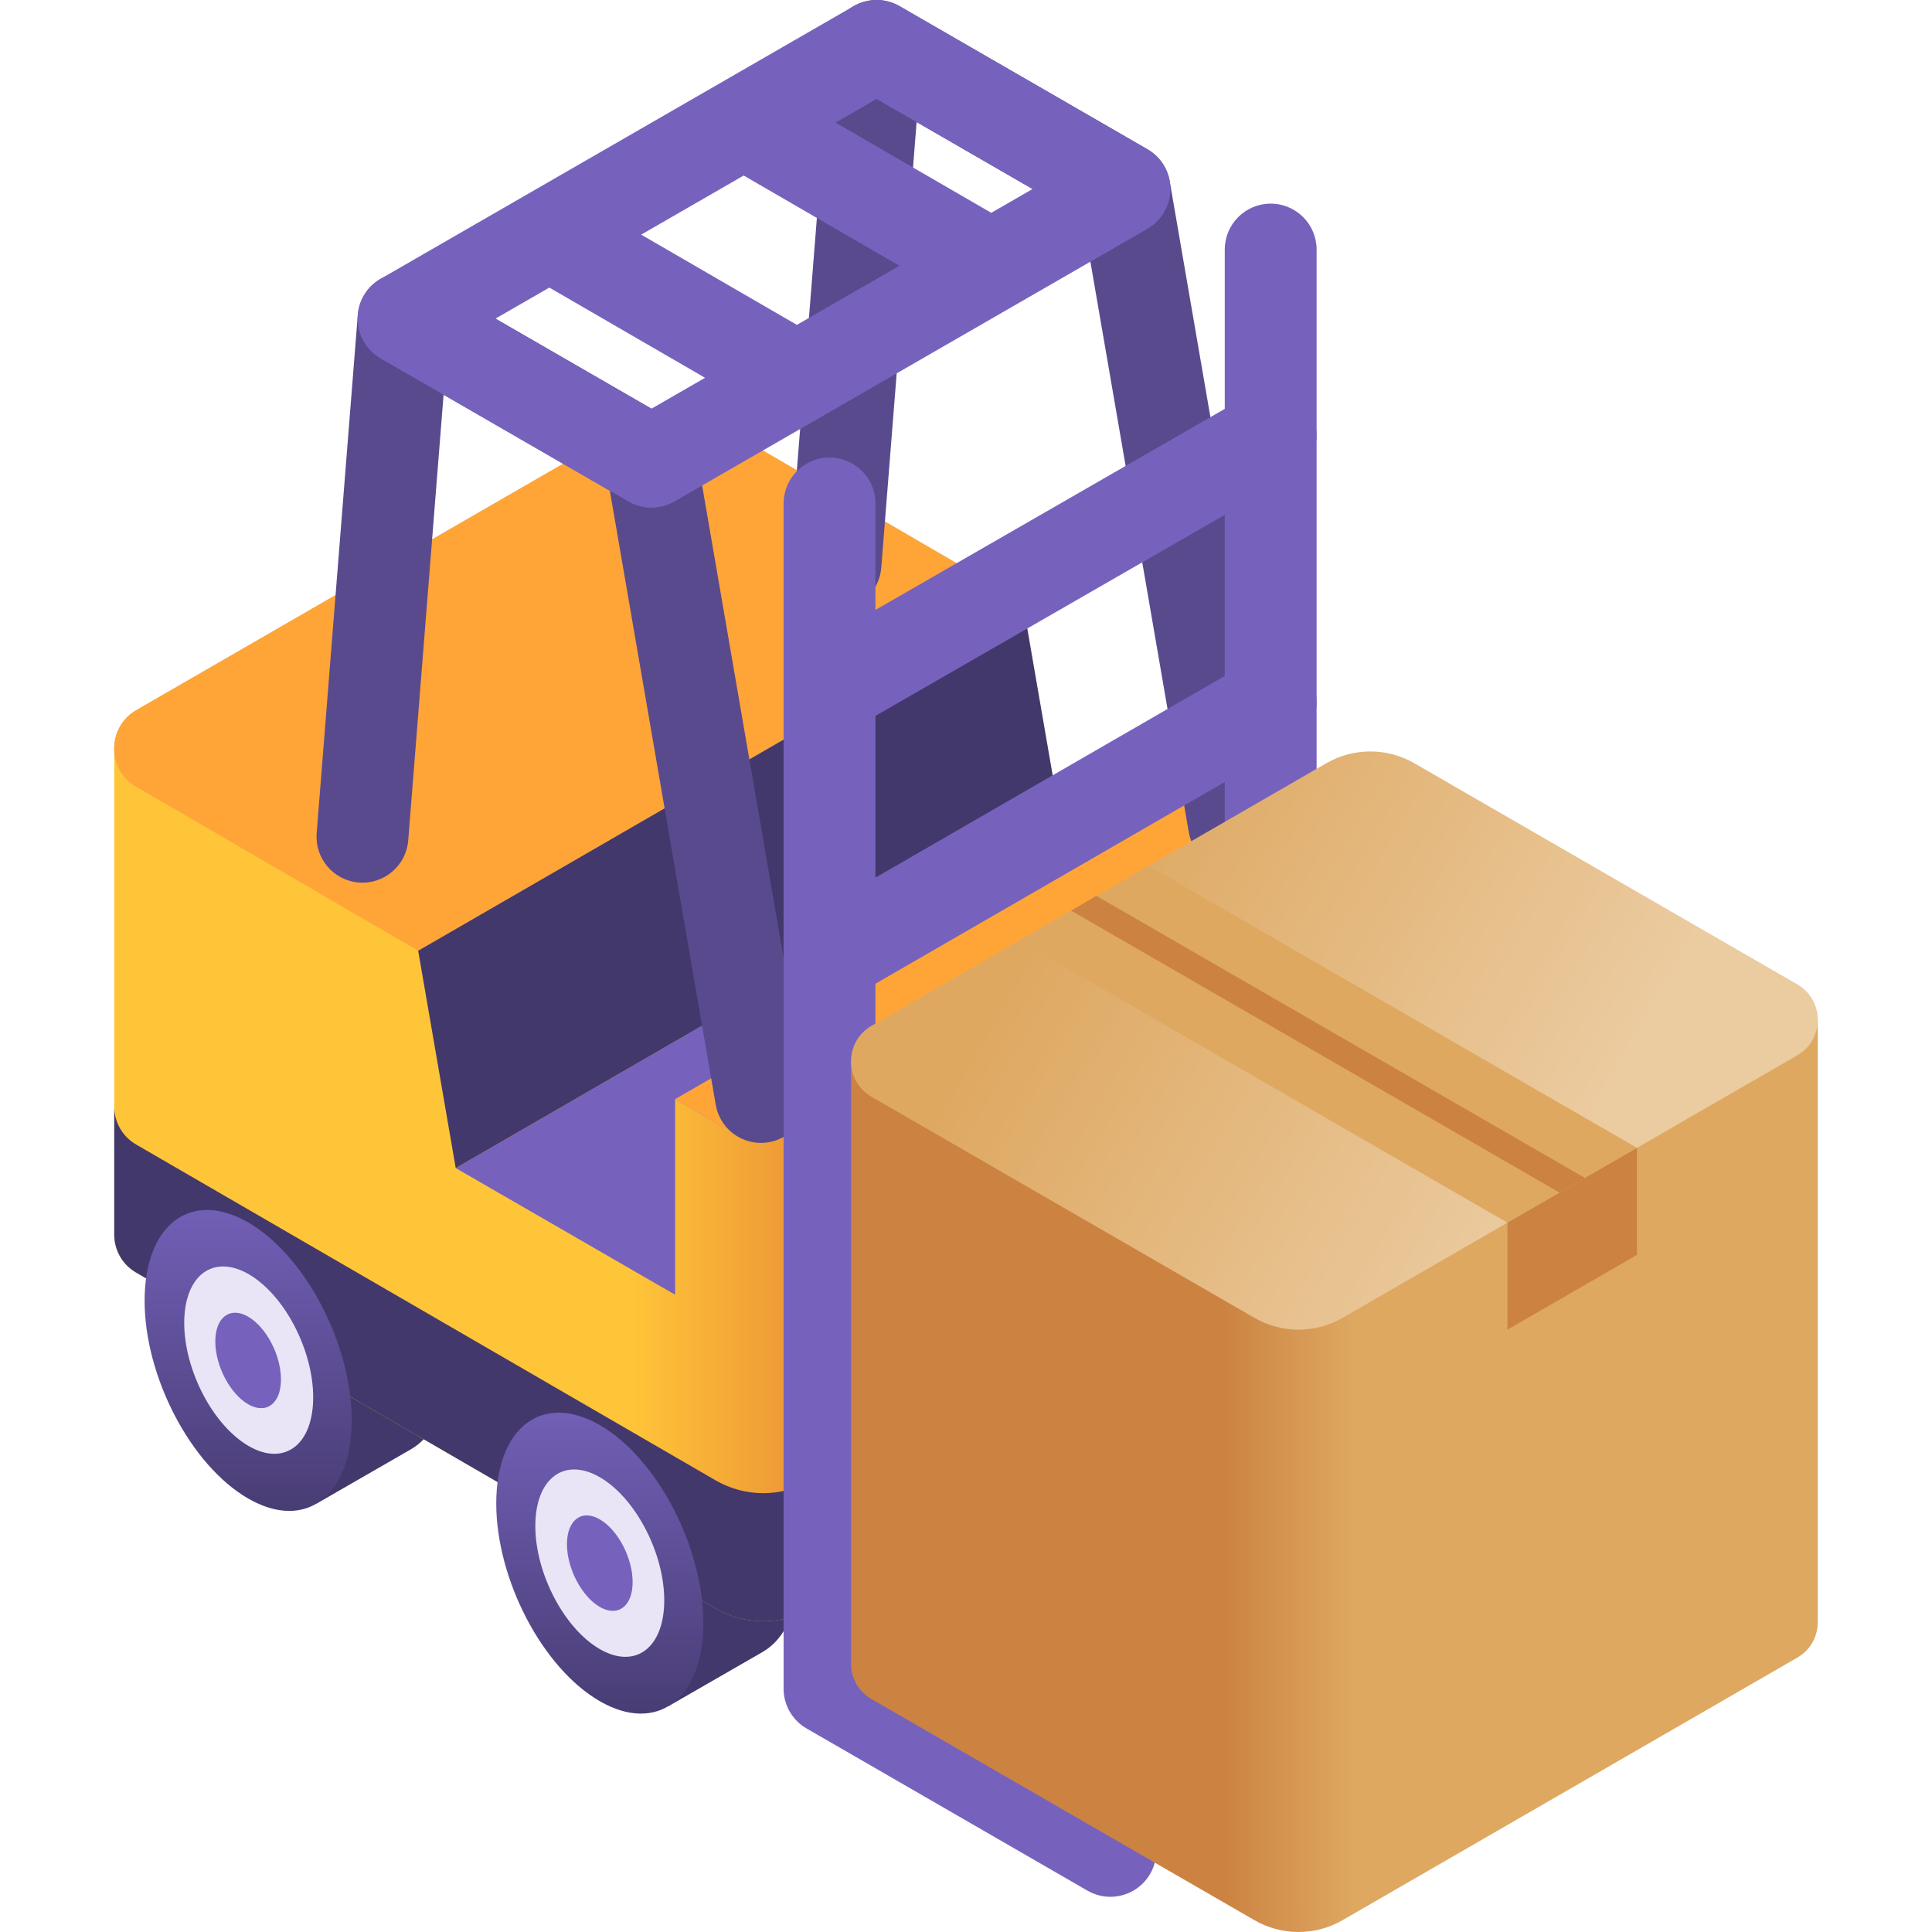 <svg id="Capa_1" enable-background="new 0 0 512 512" height="512" viewBox="0 0 512 512" width="512" xmlns="http://www.w3.org/2000/svg" xmlns:xlink="http://www.w3.org/1999/xlink"><linearGradient id="lg1"><stop offset="0" stop-color="#43386b"/><stop offset="1" stop-color="#7662bd"/></linearGradient><linearGradient id="SVGID_1_" gradientTransform="matrix(-1 0 0 1 5497.018 0)" gradientUnits="userSpaceOnUse" x1="5318.21" x2="5329.492" xlink:href="#lg1" y1="398.515" y2="378.975"/><linearGradient id="SVGID_2_" gradientTransform="matrix(-1 0 0 1 5497.018 0)" gradientUnits="userSpaceOnUse" x1="5411.401" x2="5422.683" xlink:href="#lg1" y1="344.8" y2="325.26"/><linearGradient id="SVGID_3_" gradientUnits="userSpaceOnUse" x1="240.072" x2="166.734" y1="313.999" y2="313.999"><stop offset="0" stop-color="#e37a34"/><stop offset="1" stop-color="#ffc538"/></linearGradient><linearGradient id="lg2"><stop offset="0" stop-color="#dea861"/><stop offset="1" stop-color="#ebcba0"/></linearGradient><linearGradient id="SVGID_4_" gradientUnits="userSpaceOnUse" x1="96.964" x2="269.85" xlink:href="#lg2" y1="151.283" y2="251.099"/><linearGradient id="SVGID_5_" gradientUnits="userSpaceOnUse" x1="65.759" x2="65.759" xlink:href="#lg1" y1="411.667" y2="312.669"/><linearGradient id="SVGID_6_" gradientUnits="userSpaceOnUse" x1="158.95" x2="158.95" xlink:href="#lg1" y1="465.383" y2="366.384"/><linearGradient id="SVGID_7_" gradientUnits="userSpaceOnUse" x1="323.639" x2="358.833" y1="391.133" y2="391.133"><stop offset="0" stop-color="#cc8241"/><stop offset="1" stop-color="#dea861"/></linearGradient><linearGradient id="SVGID_8_" gradientUnits="userSpaceOnUse" x1="282.306" x2="414.103" xlink:href="#lg2" y1="234.58" y2="310.673"/><g><path d="m140.672 376.417 26.066-14.987.001.002c4.752-2.518 10.857-2.16 17.517 1.686 15.153 8.749 27.437 32.22 27.437 52.424 0 11.108-3.718 18.905-9.579 22.231l.004.009-25.027 14.407z" fill="url(#SVGID_1_)"/><path d="m47.48 322.701 26.066-14.987.001.002c4.752-2.518 10.857-2.159 17.517 1.686 15.153 8.749 27.437 32.22 27.437 52.424 0 11.108-3.718 18.905-9.579 22.231l.004.009-25.027 14.407z" fill="url(#SVGID_2_)"/><path d="m350.78 341.036v-128.783l-57.164 16.481-263.345-30.387v128.783c0 3.947 1.953 7.894 5.859 10.15l153.554 88.996c7.789 4.497 17.386 4.497 25.176 0l130.06-75.09c3.907-2.255 5.86-6.203 5.86-10.15z" fill="url(#SVGID_3_)"/><path d="m344.92 317.243-130.06 75.091c-7.789 4.497-17.386 4.497-25.176 0l-153.554-88.996c-3.907-2.255-5.86-6.202-5.859-10.149v33.942c0 3.947 1.953 7.894 5.859 10.149l153.554 88.996c7.789 4.498 17.386 4.498 25.176 0l130.06-75.091c3.907-2.255 5.86-6.202 5.859-10.15v-33.942c.001 3.948-1.952 7.895-5.859 10.15z" fill="#43386b"/><path d="m344.92 202.105-5.847-3.376-44.855 25.92-13.264-7.658-9.951-57.562-79.637-46.32c-7.789-4.497-17.386-4.497-25.176 0l-130.06 75.09c-7.812 4.51-7.812 15.787 0 20.297l153.554 88.996c7.789 4.497 17.386 4.497 25.176 0l130.06-75.091c7.813-4.51 7.813-15.786 0-20.296z" fill="url(#SVGID_4_)"/><g><path d="m38.321 344.693c0-20.204 12.284-29.491 27.437-20.742s27.437 32.22 27.437 52.424-12.284 29.491-27.437 20.742c-15.153-8.748-27.437-32.219-27.437-52.424z" fill="url(#SVGID_5_)"/><ellipse cx="65.759" cy="360.534" fill="#e9e5f6" rx="14.837" ry="26.225" transform="matrix(.92 -.392 .392 .92 -135.916 54.534)"/><path d="m57.056 355.509c0-6.409 3.896-9.354 8.703-6.579 4.806 2.775 8.703 10.22 8.703 16.629s-3.896 9.354-8.703 6.579-8.703-10.22-8.703-16.629z" fill="#7662bd"/></g><g><path d="m131.512 398.409c0-20.204 12.284-29.491 27.437-20.742s27.437 32.22 27.437 52.424-12.284 29.491-27.437 20.742-27.437-32.22-27.437-52.424z" fill="url(#SVGID_6_)"/><path d="m141.867 404.387c0-12.579 7.648-18.361 17.083-12.914s17.083 20.06 17.083 32.64-7.648 18.361-17.083 12.914-17.083-20.06-17.083-32.64z" fill="#e9e5f6"/><path d="m150.247 409.225c0-6.409 3.896-9.354 8.703-6.579s8.703 10.22 8.703 16.629-3.896 9.354-8.703 6.579-8.703-10.22-8.703-16.629z" fill="#7662bd"/></g><path d="m270.974 159.411-79.608-46.303c-7.789-4.497-17.386-4.497-25.176 0l-130.06 75.091c-7.812 4.51-7.812 15.787 0 20.297l74.688 43.463z" fill="#ffa538"/><path d="m280.954 216.991-160.179 92.562 58.143 33.569v-51.845l10.766 6.216c7.789 4.497 17.386 4.497 25.176 0l102.763-59.33z" fill="#7662bd"/><path d="m120.775 309.552 160.179-92.561-9.956-57.593-160.179 92.561z" fill="#43386b"/><path d="m344.92 202.105-5.847-3.376-160.155 92.547 10.766 6.216c7.789 4.497 17.386 4.497 25.176 0l130.06-75.091c7.813-4.51 7.813-15.786 0-20.296z" fill="#ffa538"/><g><path d="m201.652 302.881c-5.814 0-10.957-4.179-11.978-10.104l-28.061-162.729-44.06-25.438-9.37 118.099c-.532 6.7-6.403 11.701-13.094 11.169-6.7-.531-11.7-6.394-11.169-13.094l10.895-137.313c.33-4.163 2.772-7.866 6.469-9.809 3.696-1.943 8.13-1.855 11.748.232l65.691 37.926c3.129 1.807 5.294 4.911 5.908 8.472l29.03 168.349c1.142 6.623-3.301 12.918-9.925 14.061-.701.121-1.397.179-2.084.179z" fill="#594a8e"/></g><g><path d="m327.012 230.618c-5.814 0-10.957-4.179-11.978-10.104l-28.061-162.729-44.06-25.438-9.37 118.1c-.531 6.7-6.402 11.704-13.094 11.169-6.7-.532-11.7-6.394-11.169-13.094l10.895-137.314c.33-4.163 2.772-7.866 6.469-9.809 3.696-1.942 8.131-1.856 11.748.232l65.691 37.927c3.13 1.807 5.294 4.911 5.908 8.472l29.03 168.349c1.142 6.623-3.301 12.919-9.925 14.061-.701.119-1.397.178-2.084.178z" fill="#594a8e"/></g><path d="m304.081 39.557-65.69-37.927c-3.763-2.172-8.399-2.174-12.163-.004l-125.36 72.264c-3.768 2.172-6.091 6.19-6.092 10.54-.001 4.349 2.318 8.369 6.085 10.544l65.691 37.926c1.883 1.087 3.983 1.63 6.085 1.63 2.098 0 4.197-.542 6.078-1.626l125.36-72.263c3.768-2.172 6.091-6.19 6.092-10.54.001-4.349-2.319-8.369-6.086-10.544zm-92.897 46.536-41.268-23.91 27.171-15.663 41.268 23.911zm-38.543 22.218-41.341-23.869 14.279-8.231 41.268 23.91zm90.051-51.91-41.268-23.911 10.878-6.27 41.342 23.869z" fill="#7662bd"/><g><g><path d="m219.842 194.847c-4.212 0-8.307-2.189-10.559-6.101-3.352-5.825-1.348-13.266 4.478-16.618l116.915-67.282c5.825-3.351 13.265-1.348 16.619 4.478 3.352 5.826 1.348 13.266-4.478 16.618l-116.915 67.282c-1.914 1.099-4.002 1.623-6.06 1.623z" fill="#7662bd"/></g><g><path d="m294.257 502.669c-2.065 0-4.157-.526-6.074-1.632l-74.438-42.977c-3.765-2.174-6.085-6.192-6.085-10.54v-314.102c0-6.721 5.448-12.17 12.17-12.17 6.721 0 12.17 5.448 12.17 12.17v307.076l68.353 39.464c5.821 3.361 7.815 10.804 4.455 16.624-2.254 3.904-6.345 6.087-10.551 6.087z" fill="#7662bd"/></g><g><path d="m411.172 435.388c-2.065 0-4.157-.526-6.074-1.632l-74.438-42.977c-3.766-2.174-6.085-6.192-6.085-10.54v-314.103c0-6.721 5.448-12.17 12.17-12.17 6.721 0 12.17 5.448 12.17 12.17v307.077l68.353 39.464c5.821 3.361 7.815 10.804 4.455 16.625-2.254 3.903-6.345 6.086-10.551 6.086z" fill="#7662bd"/></g><g><path d="m219.842 265.833c-4.206 0-8.296-2.183-10.551-6.087-3.36-5.821-1.366-13.264 4.455-16.625l116.915-67.501c5.821-3.357 13.263-1.367 16.624 4.455 3.36 5.821 1.366 13.264-4.455 16.625l-116.915 67.501c-1.916 1.106-4.009 1.632-6.073 1.632z" fill="#7662bd"/></g><g><g><path d="m481.729 429.888v-159.621l-256.196 10.986v159.621c0 3.657 1.809 7.315 5.429 9.405l101.49 58.595c7.218 4.167 16.111 4.167 23.329 0l120.519-69.581c3.62-2.09 5.429-5.748 5.429-9.405z" fill="url(#SVGID_7_)"/><path d="m230.962 271.849 120.519-69.581c7.218-4.167 16.111-4.167 23.329 0l101.49 58.595c7.239 4.18 7.239 14.629 0 18.808l-120.519 69.581c-7.218 4.167-16.111 4.167-23.329 0l-101.49-58.595c-7.239-4.18-7.239-14.629 0-18.808z" fill="url(#SVGID_8_)"/><path d="m270.039 249.287 129.443 74.734 34.337-19.824-129.443-74.734z" fill="#dea861"/><g fill="#cc8241"><path d="m290.562 237.429 129.443 74.733-6.726 3.884-129.443-74.734z"/><path d="m399.482 324.021v28.357l34.337-19.825v-28.356z"/></g></g></g></g></g></svg>